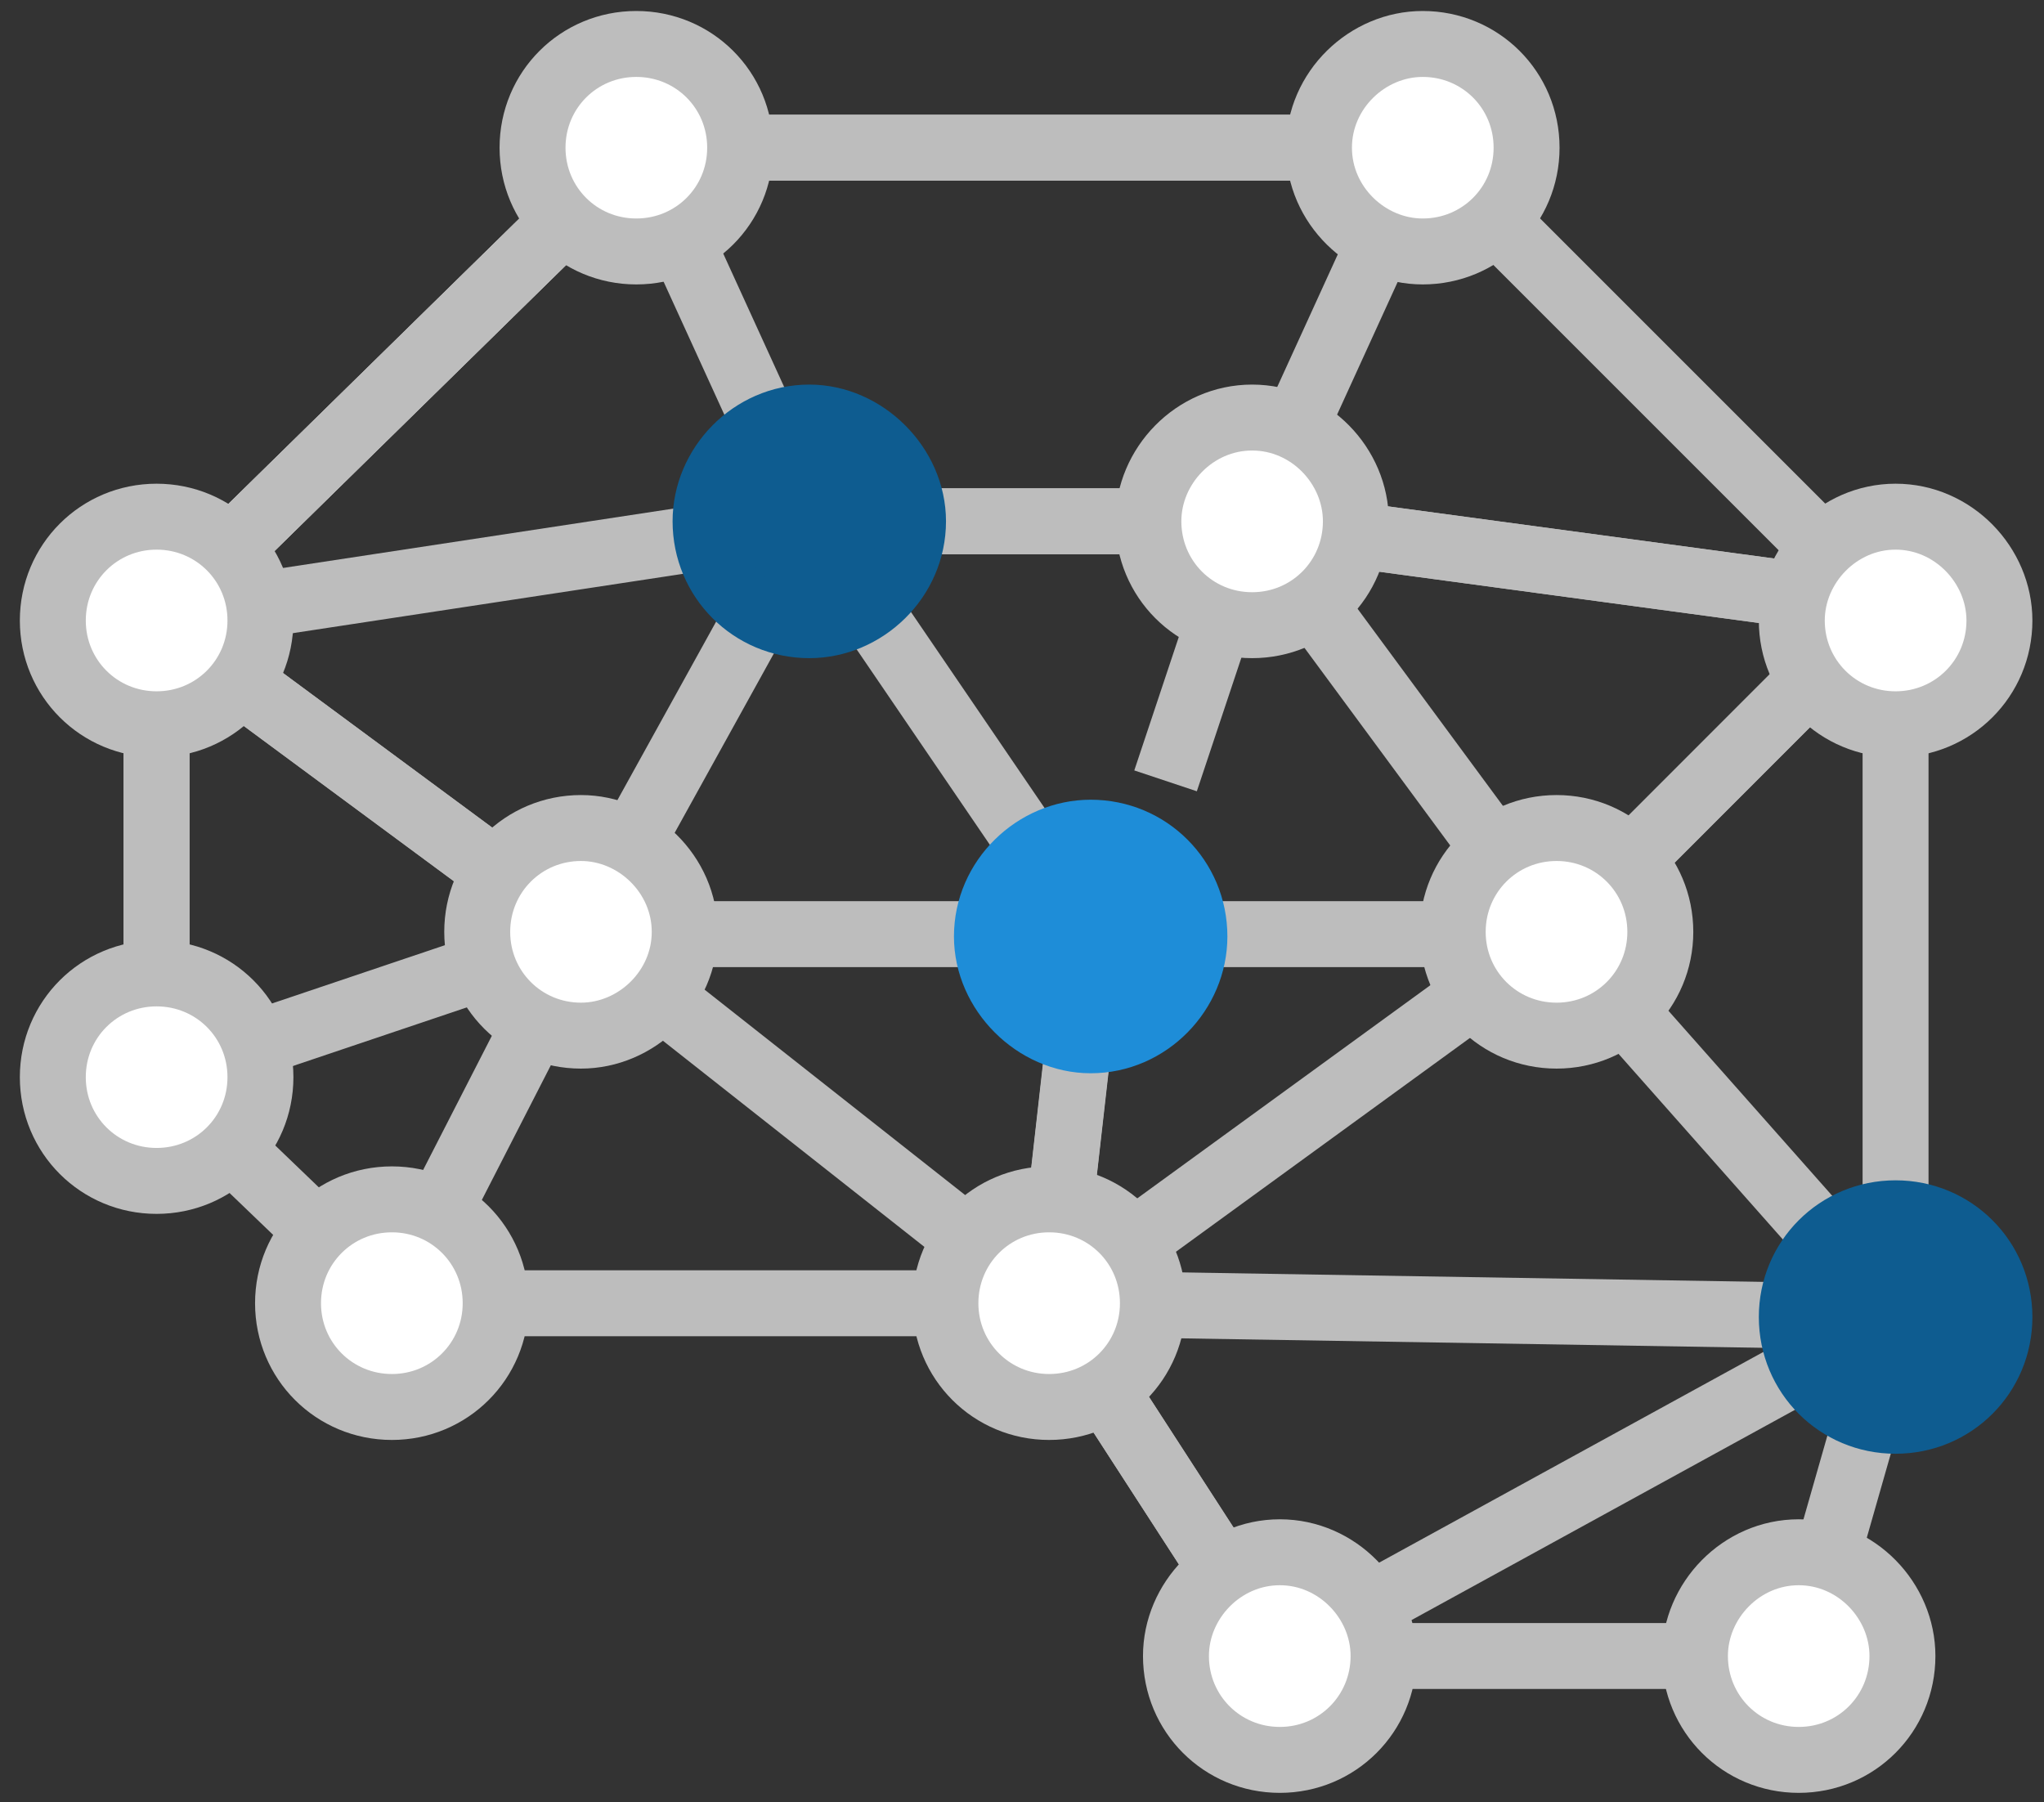 <svg width="93" height="82" viewBox="0 0 93 82" fill="none" xmlns="http://www.w3.org/2000/svg">
<rect x="0" y="0" width="93" height="82" fill="#333333" stroke="none"/>
<path d="M48.154 59.024L48.007 58.796H47.734H18.032L7.623 48.797V28.444L29.263 7.221H64.525L85.746 28.441V59.854L81.462 74.846H58.395L48.154 59.024Z" stroke="#BDBDBD"/>
<path fill-rule="evenodd" clip-rule="evenodd" d="M7.123 28.234L29.058 6.721H64.733L86.246 28.234V59.924L81.839 75.346H58.123L47.734 59.296H17.831L7.123 49.01V28.234Z" stroke="#BDBDBD" stroke-width="3" stroke-miterlimit="10" stroke-linejoin="round"/>
<mask id="path-3-inside-1_962_3600" fill="white">
<path fill-rule="evenodd" clip-rule="evenodd" d="M17.831 59.295L26.433 42.502H70.823L85.72 27.599L56.97 23.718H36.821L7.123 28.233V49.009L26.433 42.502"/>
</mask>
<path d="M26.433 42.502V41.502H26.269L26.113 41.555L26.433 42.502ZM70.823 42.502V43.502H71.237L71.53 43.209L70.823 42.502ZM85.72 27.599L86.428 28.306L87.855 26.878L85.854 26.608L85.72 27.599ZM56.97 23.718L57.104 22.727L57.037 22.718H56.97V23.718ZM36.821 23.718V22.718H36.745L36.671 22.729L36.821 23.718ZM7.123 28.233L6.973 27.244L6.123 27.373V28.233H7.123ZM7.123 49.009H6.123V50.402L7.442 49.957L7.123 49.009ZM18.721 59.751L27.323 42.958L25.543 42.046L16.941 58.839L18.721 59.751ZM26.433 43.502H70.823V41.502H26.433V43.502ZM71.53 43.209L86.428 28.306L85.013 26.892L70.116 41.795L71.53 43.209ZM85.854 26.608L57.104 22.727L56.836 24.709L85.587 28.59L85.854 26.608ZM56.97 22.718H36.821V24.718H56.97V22.718ZM36.671 22.729L6.973 27.244L7.273 29.221L36.971 24.706L36.671 22.729ZM6.123 28.233V49.009H8.123V28.233H6.123ZM7.442 49.957L26.752 43.45L26.113 41.555L6.804 48.062L7.442 49.957Z" fill="#BDBDBD" mask="url(#path-3-inside-1_962_3600)"/>
<path d="M17.831 59.295L26.433 42.502M26.433 42.502L7.123 49.009V28.233L36.821 23.718H56.97L85.72 27.599L70.823 42.502H48.628H26.433Z" stroke="#BDBDBD" stroke-width="3" stroke-miterlimit="10" stroke-linecap="round" stroke-linejoin="round"/>
<path d="M7.892 28.18L28.9 7.577L36.366 23.926L36.5 24.219H36.821H56.936L84.653 27.96L70.469 42.15L70.137 42.483L70.448 42.835L85.456 59.786L58.29 74.684L48.154 59.024L48.109 58.955L48.044 58.903L26.742 42.111L26.736 42.106L26.73 42.101L7.892 28.18Z" stroke="#BDBDBD"/>
<path fill-rule="evenodd" clip-rule="evenodd" d="M29.058 6.721L36.821 23.719H56.97L85.72 27.6L70.823 42.503L86.246 59.924L58.123 75.346L47.734 59.296L26.433 42.503L7.123 28.234L29.058 6.721Z" stroke="#BDBDBD" stroke-width="3" stroke-miterlimit="10" stroke-linecap="round" stroke-linejoin="round"/>
<path d="M63.955 7.221L56.515 23.511L56.393 23.779L56.567 24.015L70.122 42.395L48.358 58.224L50.121 42.559L50.141 42.375L50.037 42.222L37.234 23.437L36.777 22.766L36.383 23.477L26.271 41.762L7.892 28.18L29.263 7.221H63.955Z" stroke="#BDBDBD"/>
<path fill-rule="evenodd" clip-rule="evenodd" d="M64.733 6.721L56.97 23.719L70.823 42.503L47.734 59.296L49.624 42.503L36.821 23.719L26.433 42.503L7.123 28.234L29.058 6.721H64.733Z" stroke="#BDBDBD" stroke-width="3" stroke-miterlimit="10" stroke-linecap="round" stroke-linejoin="round"/>
<path d="M86.245 59.923L47.734 59.295L49.094 47.337M56.97 23.718L53.032 35.528" stroke="#BDBDBD" stroke-width="3" stroke-miterlimit="10" stroke-linejoin="round"/>
<path d="M24.73 6.72C24.73 4.371 26.606 2.5 28.95 2.5C31.3 2.5 33.176 4.372 33.176 6.72C33.176 9.069 31.3 10.941 28.95 10.941C26.606 10.941 24.73 9.069 24.73 6.72Z" fill="#BDBDBD" stroke="#BDBDBD"/>
<path fill-rule="evenodd" clip-rule="evenodd" d="M28.95 2C26.33 2 24.23 4.095 24.23 6.72C24.23 9.346 26.33 11.441 28.95 11.441C31.576 11.441 33.676 9.346 33.676 6.72C33.676 4.095 31.576 2 28.95 2Z" fill="white" stroke="#BDBDBD" stroke-width="3" stroke-miterlimit="10" stroke-linecap="round" stroke-linejoin="round"/>
<path d="M60.512 6.72C60.512 4.378 62.484 2.5 64.732 2.5C67.082 2.5 68.958 4.372 68.958 6.72C68.958 9.069 67.082 10.941 64.732 10.941C62.484 10.941 60.512 9.062 60.512 6.72Z" fill="#BDBDBD" stroke="#BDBDBD"/>
<path fill-rule="evenodd" clip-rule="evenodd" d="M64.732 2C62.215 2 60.012 4.095 60.012 6.72C60.012 9.346 62.215 11.441 64.732 11.441C67.358 11.441 69.458 9.346 69.458 6.72C69.458 4.095 67.358 2 64.732 2Z" fill="white" stroke="#BDBDBD" stroke-width="3" stroke-miterlimit="10" stroke-linecap="round" stroke-linejoin="round"/>
<path d="M82.025 28.234C82.025 25.985 83.91 24.008 86.246 24.008C88.588 24.008 90.472 25.985 90.472 28.234C90.472 30.577 88.596 32.454 86.246 32.454C83.902 32.454 82.025 30.578 82.025 28.234Z" fill="#BDBDBD" stroke="#BDBDBD"/>
<path fill-rule="evenodd" clip-rule="evenodd" d="M86.246 23.508C83.626 23.508 81.525 25.717 81.525 28.234C81.525 30.854 83.626 32.954 86.246 32.954C88.871 32.954 90.972 30.854 90.972 28.234C90.972 25.717 88.871 23.508 86.246 23.508Z" fill="white" stroke="#BDBDBD" stroke-width="3" stroke-miterlimit="10" stroke-linecap="round" stroke-linejoin="round"/>
<path d="M82.025 59.923C82.025 57.574 83.902 55.703 86.246 55.703C88.596 55.703 90.472 57.575 90.472 59.923C90.472 62.272 88.596 64.144 86.246 64.144C83.902 64.144 82.025 62.273 82.025 59.923Z" fill="#BDBDBD" stroke="#BDBDBD"/>
<path fill-rule="evenodd" clip-rule="evenodd" d="M86.246 55.203C83.626 55.203 81.525 57.298 81.525 59.923C81.525 62.549 83.626 64.644 86.246 64.644C88.871 64.644 90.972 62.549 90.972 59.923C90.972 57.298 88.871 55.203 86.246 55.203Z" fill="#0E5C90" stroke="#0E5C90" stroke-width="3" stroke-miterlimit="10" stroke-linecap="round" stroke-linejoin="round"/>
<path d="M77.618 75.346C77.618 73.098 79.502 71.126 81.839 71.126C84.181 71.126 86.059 73.098 86.059 75.346C86.059 77.697 84.187 79.573 81.839 79.573C79.495 79.573 77.618 77.696 77.618 75.346Z" fill="#BDBDBD" stroke="#BDBDBD"/>
<path fill-rule="evenodd" clip-rule="evenodd" d="M81.839 70.626C79.219 70.626 77.118 72.829 77.118 75.346C77.118 77.972 79.219 80.073 81.839 80.073C84.464 80.073 86.559 77.972 86.559 75.346C86.559 72.829 84.464 70.626 81.839 70.626Z" fill="white" stroke="#BDBDBD" stroke-width="3" stroke-miterlimit="10" stroke-linecap="round" stroke-linejoin="round"/>
<path d="M54.005 75.346C54.005 73.099 55.888 71.126 58.231 71.126C60.568 71.126 62.451 73.098 62.451 75.346C62.451 77.696 60.574 79.573 58.231 79.573C55.882 79.573 54.005 77.696 54.005 75.346Z" fill="#BDBDBD" stroke="#BDBDBD"/>
<path fill-rule="evenodd" clip-rule="evenodd" d="M58.231 70.626C55.605 70.626 53.505 72.829 53.505 75.346C53.505 77.972 55.605 80.073 58.231 80.073C60.851 80.073 62.951 77.972 62.951 75.346C62.951 72.829 60.851 70.626 58.231 70.626Z" fill="white" stroke="#BDBDBD" stroke-width="3" stroke-miterlimit="10" stroke-linecap="round" stroke-linejoin="round"/>
<path fill-rule="evenodd" clip-rule="evenodd" d="M49.625 37.886C47.108 37.886 44.904 39.986 44.904 42.606C44.904 45.129 47.108 47.332 49.625 47.332C52.25 47.332 54.345 45.129 54.345 42.606C54.345 39.986 52.25 37.886 49.625 37.886Z" fill="#1E8DD8" stroke="#1E8DD8" stroke-width="3" stroke-miterlimit="10" stroke-linecap="round" stroke-linejoin="round"/>
<path d="M66.597 42.4C66.597 40.05 68.473 38.174 70.823 38.174C73.166 38.174 75.043 40.05 75.043 42.4C75.043 44.744 73.166 46.62 70.823 46.62C68.473 46.62 66.597 44.743 66.597 42.4Z" fill="#BDBDBD" stroke="#BDBDBD"/>
<path fill-rule="evenodd" clip-rule="evenodd" d="M70.823 37.674C68.197 37.674 66.097 39.774 66.097 42.4C66.097 45.02 68.197 47.12 70.823 47.12C73.443 47.12 75.543 45.02 75.543 42.4C75.543 39.774 73.443 37.674 70.823 37.674Z" fill="white" stroke="#BDBDBD" stroke-width="3" stroke-miterlimit="10" stroke-linecap="round" stroke-linejoin="round"/>
<path d="M52.75 23.718C52.75 21.47 54.628 19.498 56.97 19.498C59.312 19.498 61.191 21.47 61.191 23.718C61.191 26.069 59.319 27.945 56.97 27.945C54.622 27.945 52.75 26.069 52.75 23.718Z" fill="#BDBDBD" stroke="#BDBDBD"/>
<path fill-rule="evenodd" clip-rule="evenodd" d="M56.97 18.998C54.345 18.998 52.25 21.201 52.25 23.718C52.25 26.344 54.345 28.445 56.97 28.445C59.596 28.445 61.691 26.344 61.691 23.718C61.691 21.201 59.596 18.998 56.97 18.998Z" fill="white" stroke="#BDBDBD" stroke-width="3" stroke-miterlimit="10" stroke-linecap="round" stroke-linejoin="round"/>
<path d="M32.602 23.718C32.602 21.47 34.485 19.498 36.822 19.498C39.063 19.498 41.042 21.477 41.042 23.718C41.042 26.061 39.07 27.945 36.822 27.945C34.479 27.945 32.602 26.068 32.602 23.718Z" fill="#BDBDBD" stroke="#BDBDBD"/>
<path fill-rule="evenodd" clip-rule="evenodd" d="M36.822 18.998C34.202 18.998 32.102 21.201 32.102 23.718C32.102 26.344 34.202 28.445 36.822 28.445C39.339 28.445 41.542 26.344 41.542 23.718C41.542 21.201 39.339 18.998 36.822 18.998Z" fill="#0E5C90" stroke="#0E5C90" stroke-width="3" stroke-miterlimit="10" stroke-linecap="round" stroke-linejoin="round"/>
<path d="M43.515 59.295C43.515 56.946 45.392 55.069 47.735 55.069C50.084 55.069 51.956 56.945 51.956 59.295C51.956 61.64 50.084 63.516 47.735 63.516C45.391 63.516 43.515 61.639 43.515 59.295Z" fill="#BDBDBD" stroke="#BDBDBD"/>
<path fill-rule="evenodd" clip-rule="evenodd" d="M47.735 54.569C45.115 54.569 43.015 56.67 43.015 59.295C43.015 61.915 45.115 64.016 47.735 64.016C50.361 64.016 52.456 61.915 52.456 59.295C52.456 56.67 50.361 54.569 47.735 54.569Z" fill="white" stroke="#BDBDBD" stroke-width="3" stroke-miterlimit="10" stroke-linecap="round" stroke-linejoin="round"/>
<path d="M13.605 59.295C13.605 56.946 15.482 55.069 17.832 55.069C20.175 55.069 22.052 56.946 22.052 59.295C22.052 61.639 20.175 63.516 17.832 63.516C15.482 63.516 13.605 61.639 13.605 59.295Z" fill="#BDBDBD" stroke="#BDBDBD"/>
<path fill-rule="evenodd" clip-rule="evenodd" d="M17.832 54.569C15.206 54.569 13.105 56.67 13.105 59.295C13.105 61.915 15.206 64.016 17.832 64.016C20.451 64.016 22.552 61.915 22.552 59.295C22.552 56.67 20.451 54.569 17.832 54.569Z" fill="white" stroke="#BDBDBD" stroke-width="3" stroke-miterlimit="10" stroke-linecap="round" stroke-linejoin="round"/>
<path d="M2.903 49.01C2.903 46.66 4.78 44.789 7.124 44.789C9.474 44.789 11.35 46.661 11.35 49.01C11.35 51.358 9.474 53.23 7.124 53.23C4.78 53.23 2.903 51.359 2.903 49.01Z" fill="#BDBDBD" stroke="#BDBDBD"/>
<path fill-rule="evenodd" clip-rule="evenodd" d="M7.124 44.289C4.504 44.289 2.403 46.384 2.403 49.01C2.403 51.635 4.504 53.73 7.124 53.73C9.749 53.73 11.85 51.635 11.85 49.01C11.85 46.384 9.749 44.289 7.124 44.289Z" fill="white" stroke="#BDBDBD" stroke-width="3" stroke-miterlimit="10" stroke-linecap="round" stroke-linejoin="round"/>
<path d="M2.903 28.234C2.903 25.884 4.78 24.008 7.124 24.008C9.473 24.008 11.35 25.884 11.35 28.234C11.35 30.577 9.474 32.454 7.124 32.454C4.78 32.454 2.903 30.578 2.903 28.234Z" fill="#BDBDBD" stroke="#BDBDBD"/>
<path fill-rule="evenodd" clip-rule="evenodd" d="M7.124 23.508C4.504 23.508 2.403 25.608 2.403 28.234C2.403 30.854 4.504 32.954 7.124 32.954C9.749 32.954 11.85 30.854 11.85 28.234C11.85 25.608 9.749 23.508 7.124 23.508Z" fill="white" stroke="#BDBDBD" stroke-width="3" stroke-miterlimit="10" stroke-linecap="round" stroke-linejoin="round"/>
<path d="M22.213 42.4C22.213 40.05 24.09 38.174 26.433 38.174C28.681 38.174 30.654 40.057 30.654 42.4C30.654 44.737 28.681 46.62 26.433 46.62C24.09 46.62 22.213 44.744 22.213 42.4Z" fill="#BDBDBD" stroke="#BDBDBD"/>
<path fill-rule="evenodd" clip-rule="evenodd" d="M26.433 37.674C23.813 37.674 21.713 39.774 21.713 42.4C21.713 45.02 23.813 47.12 26.433 47.12C28.95 47.12 31.154 45.02 31.154 42.4C31.154 39.774 28.95 37.674 26.433 37.674Z" fill="white" stroke="#BDBDBD" stroke-width="3" stroke-miterlimit="10" stroke-linecap="round" stroke-linejoin="round"/>
</svg>
